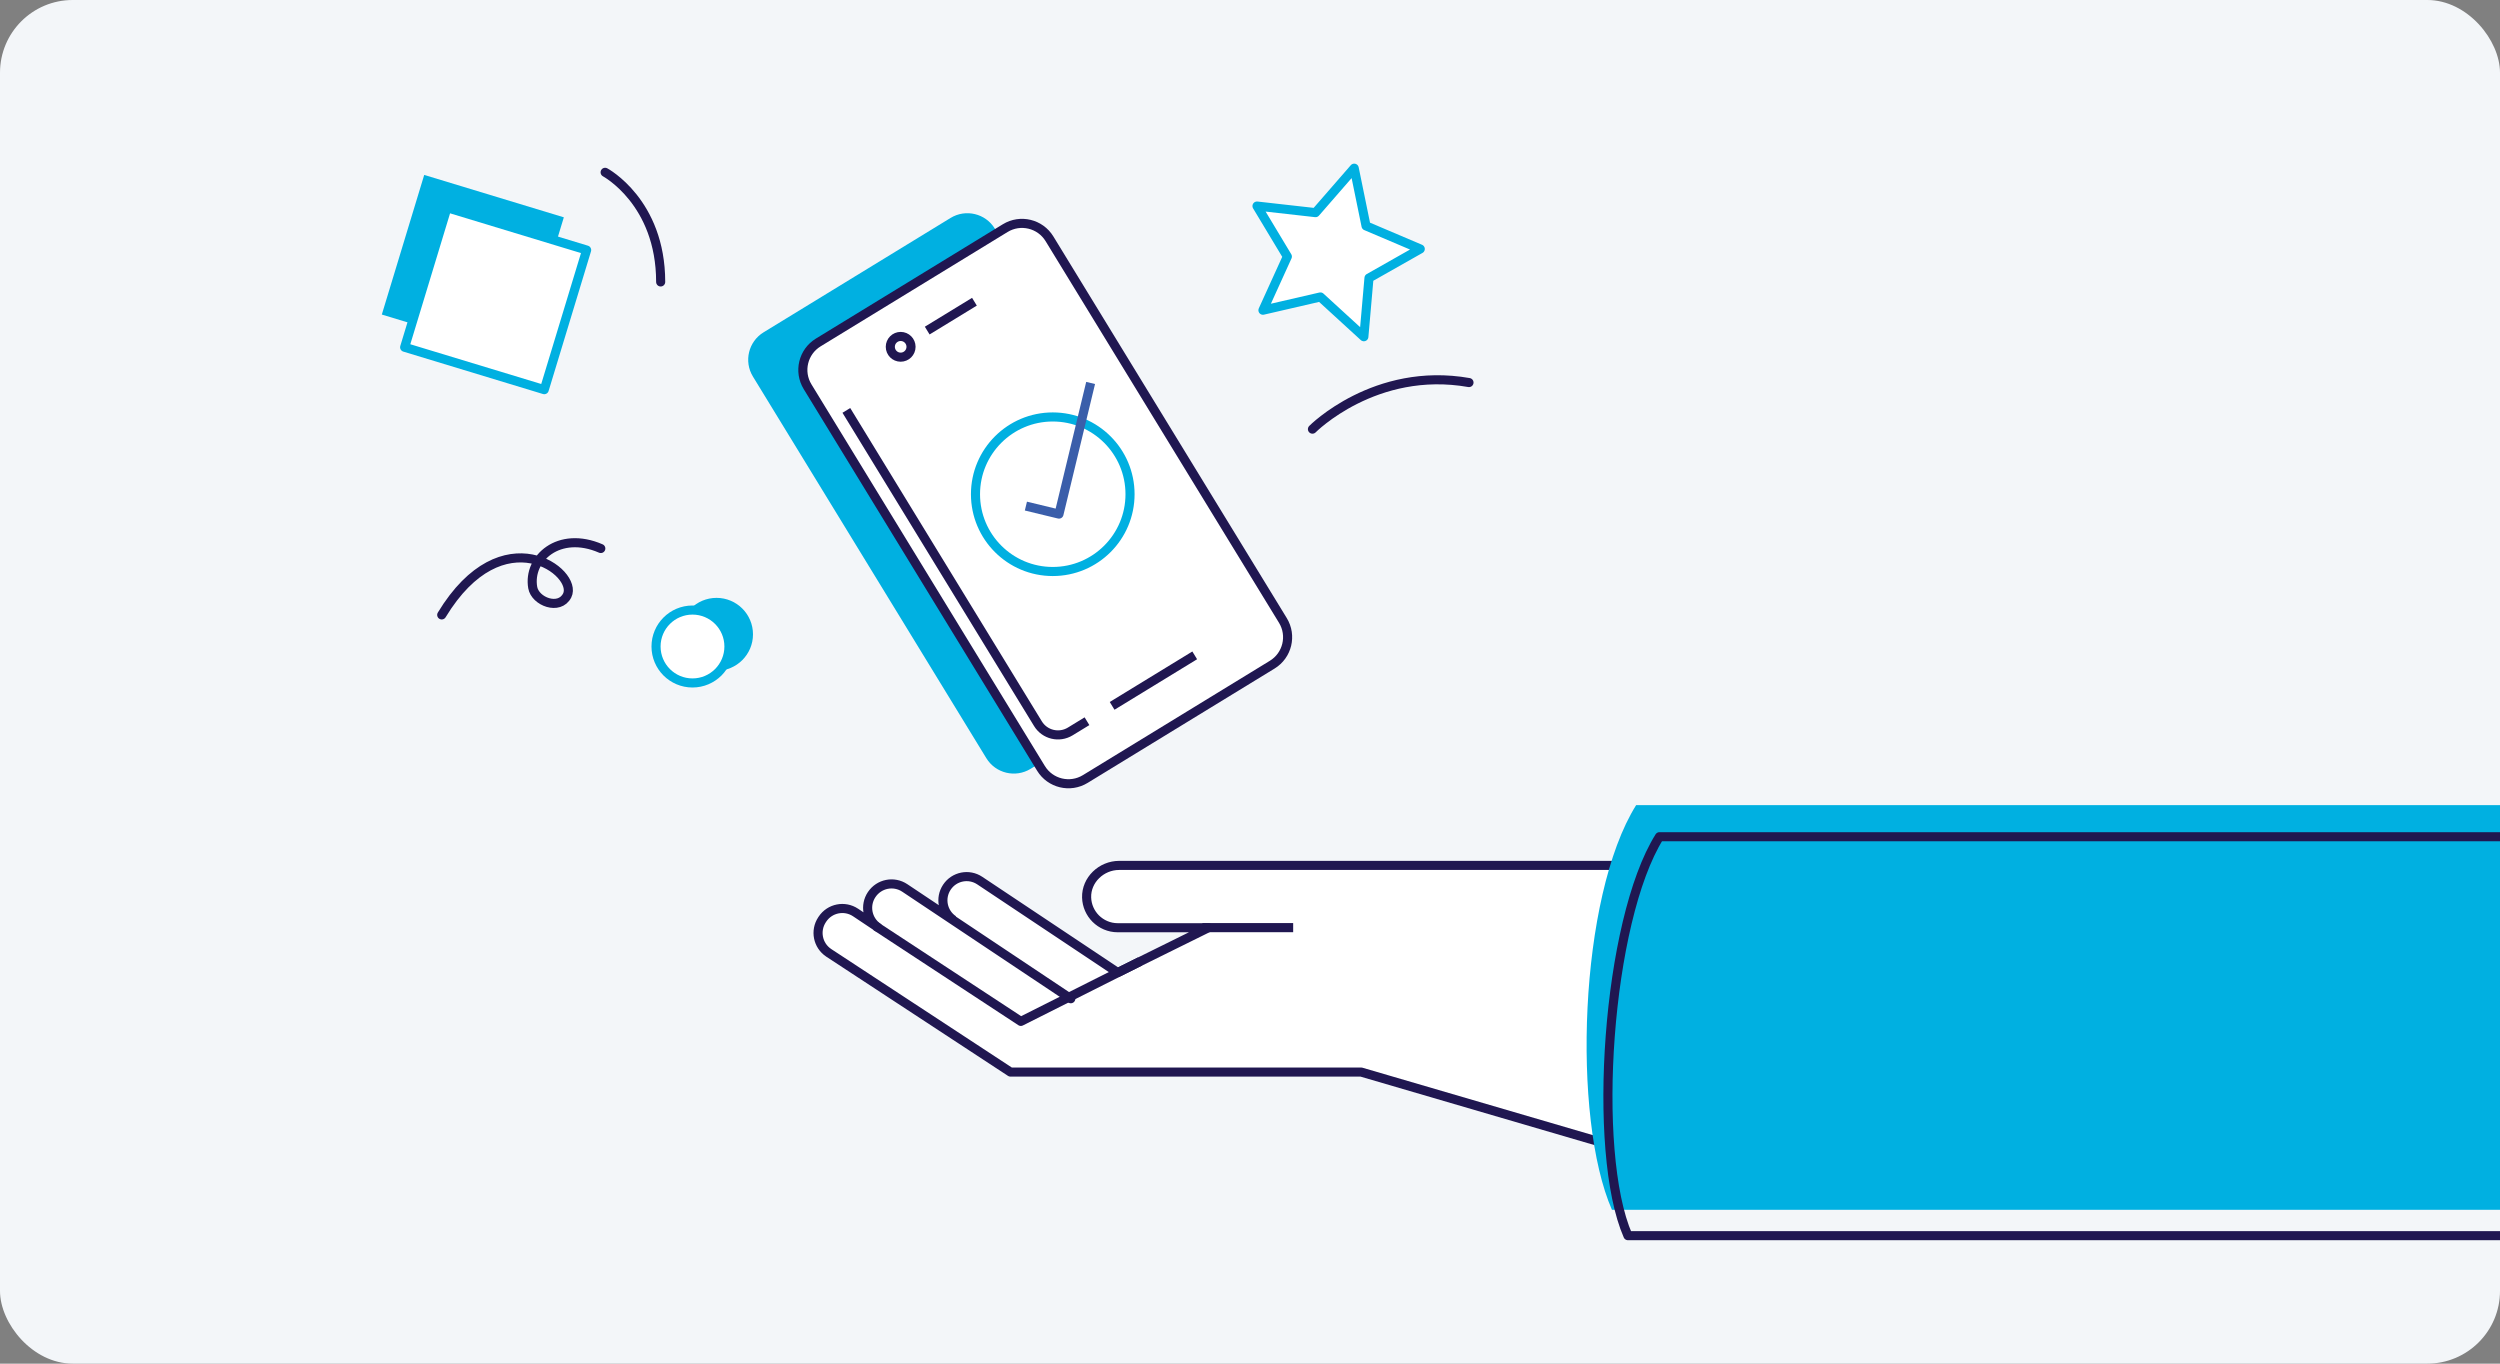 <svg width="550" height="300" viewBox="0 0 550 300" fill="none" xmlns="http://www.w3.org/2000/svg">
<rect x="0" y="0" width="550" height="300" fill="#808080" stroke="none"/>
<g clip-path="url(#clip0_332_671)">
<rect width="550" height="300" rx="16" fill="#F3F6F9"/>
<path d="M209.126 47.948L167.99 73.107C164.654 75.147 163.604 79.505 165.644 82.841L216.995 166.802C219.035 170.138 223.393 171.188 226.729 169.148L267.865 143.989C271.201 141.949 272.252 137.591 270.211 134.255L218.86 50.294C216.82 46.958 212.462 45.908 209.126 47.948Z" fill="#00B0E1"/>
<path d="M221.149 50.186L180.013 75.345C176.677 77.385 175.627 81.743 177.667 85.079L229.018 169.041C231.058 172.376 235.416 173.427 238.752 171.387L279.888 146.228C283.224 144.187 284.274 139.829 282.234 136.494L230.883 52.532C228.843 49.196 224.485 48.146 221.149 50.186Z" fill="white" stroke="#201751" stroke-width="2" stroke-linejoin="round"/>
<path d="M244.667 155.29L262.837 144.18" stroke="#201751" stroke-width="2" stroke-linejoin="round"/>
<path d="M203.987 72.729L214.377 66.379" stroke="#201751" stroke-width="2" stroke-linejoin="round"/>
<path d="M198.147 78.579C199.406 78.579 200.427 77.559 200.427 76.299C200.427 75.04 199.406 74.019 198.147 74.019C196.888 74.019 195.867 75.04 195.867 76.299C195.867 77.559 196.888 78.579 198.147 78.579Z" stroke="#201751" stroke-width="2" stroke-linejoin="round"/>
<path d="M186.197 90.289L228.347 159.209C229.837 161.649 233.017 162.409 235.457 160.919L239.137 158.669" stroke="#201751" stroke-width="2" stroke-linejoin="round"/>
<path d="M231.607 125.73C240.996 125.73 248.607 118.119 248.607 108.73C248.607 99.342 240.996 91.731 231.607 91.731C222.219 91.731 214.607 99.342 214.607 108.73C214.607 118.119 222.219 125.73 231.607 125.73Z" fill="white" stroke="#00B0E1" stroke-width="2" stroke-miterlimit="10"/>
<path d="M225.697 111.34L232.977 113.1L239.937 84.25" stroke="#3A5EAA" stroke-width="2" stroke-linejoin="round"/>
<path d="M235.117 219.271L235.577 219.721L199.057 195.351C196.637 193.731 193.377 194.391 191.767 196.811C190.177 199.191 190.787 202.381 193.107 204.011L188.227 200.751C185.807 199.141 182.547 199.791 180.937 202.211L180.857 202.331C179.247 204.751 179.897 208.011 182.317 209.621L222.297 235.851H299.447L368.667 255.951L396.577 190.391H378.717H302.877H246.197C242.317 190.391 238.947 193.571 239.057 197.451C239.107 199.261 239.867 200.891 241.057 202.091C242.307 203.331 244.017 204.101 245.897 204.101H265.847L245.897 213.961L215.547 193.731C213.147 192.131 209.917 192.781 208.317 195.181C206.717 197.581 207.367 200.811 209.767 202.411" fill="white"/>
<path d="M235.117 219.271L235.577 219.721L199.057 195.351C196.637 193.731 193.377 194.391 191.767 196.811C190.177 199.191 190.787 202.381 193.107 204.011L188.227 200.751C185.807 199.141 182.547 199.791 180.937 202.211L180.857 202.331C179.247 204.751 179.897 208.011 182.317 209.621L222.297 235.851H299.447L390.997 262.651L396.577 190.391M378.717 190.391H302.877H246.197C242.317 190.391 238.947 193.571 239.057 197.451C239.107 199.261 239.867 200.891 241.057 202.091C242.307 203.331 244.017 204.101 245.897 204.101H265.847L245.897 213.961L215.547 193.731C213.147 192.131 209.917 192.781 208.317 195.181C206.717 197.581 207.367 200.811 209.767 202.411" stroke="#201751" stroke-width="2" stroke-linejoin="round"/>
<path d="M192.638 203.738L224.588 224.708L250.828 211.508" stroke="#201751" stroke-width="2" stroke-linejoin="round"/>
<path d="M284.497 204.078H264.527" stroke="#201751" stroke-width="2" stroke-linejoin="round"/>
<path d="M354.628 266.159C345.808 246.009 347.358 197.289 359.948 177.129H608.758V266.159H354.628Z" fill="#00B0E1"/>
<path d="M358.147 271.848C350.067 253.368 353.527 202.548 365.077 184.078H601.507V271.848H358.147Z" stroke="#201751" stroke-width="2" stroke-linejoin="round"/>
<path d="M297.928 37L300.528 49.7L312.458 54.77L301.178 61.16L300.048 74.08L290.488 65.33L277.848 68.25L283.218 56.44L276.538 45.33L289.418 46.78L297.928 37Z" fill="white" stroke="#00B0E1" stroke-width="2" stroke-linejoin="round"/>
<path d="M124.042 47.811L93.326 38.484L84 69.2L114.715 78.526L124.042 47.811Z" fill="#00B0E1"/>
<path d="M129.063 55.01L98.348 45.684L89.022 76.399L119.737 85.725L129.063 55.01Z" fill="white" stroke="#00B0E1" stroke-width="2" stroke-linejoin="round"/>
<path d="M157.638 147.571C162.067 147.571 165.658 143.981 165.658 139.551C165.658 135.122 162.067 131.531 157.638 131.531C153.209 131.531 149.618 135.122 149.618 139.551C149.618 143.981 153.209 147.571 157.638 147.571Z" fill="#00B0E1"/>
<path d="M152.348 150.251C156.777 150.251 160.368 146.66 160.368 142.231C160.368 137.802 156.777 134.211 152.348 134.211C147.919 134.211 144.328 137.802 144.328 142.231C144.328 146.66 147.919 150.251 152.348 150.251Z" fill="white" stroke="#00B0E1" stroke-width="2" stroke-linejoin="round"/>
<path d="M97.178 135.281C110.588 113.181 127.348 125.971 124.778 131.011C123.058 134.371 117.738 132.361 117.198 129.261C116.098 122.881 122.928 116.651 132.178 120.671" stroke="#201751" stroke-width="2" stroke-linecap="round" stroke-linejoin="round"/>
<path d="M133.128 37.91C133.128 37.91 145.348 44.43 145.348 62.03" stroke="#201751" stroke-width="2" stroke-linecap="round" stroke-linejoin="round"/>
<path d="M288.738 94.412C288.738 94.412 302.498 80.512 323.178 84.162" stroke="#201751" stroke-width="2" stroke-linecap="round" stroke-linejoin="round"/>
</g>
<defs>
<clipPath id="clip0_332_671">
<rect width="550" height="300" rx="16" fill="white"/>
</clipPath>
</defs>
</svg>
